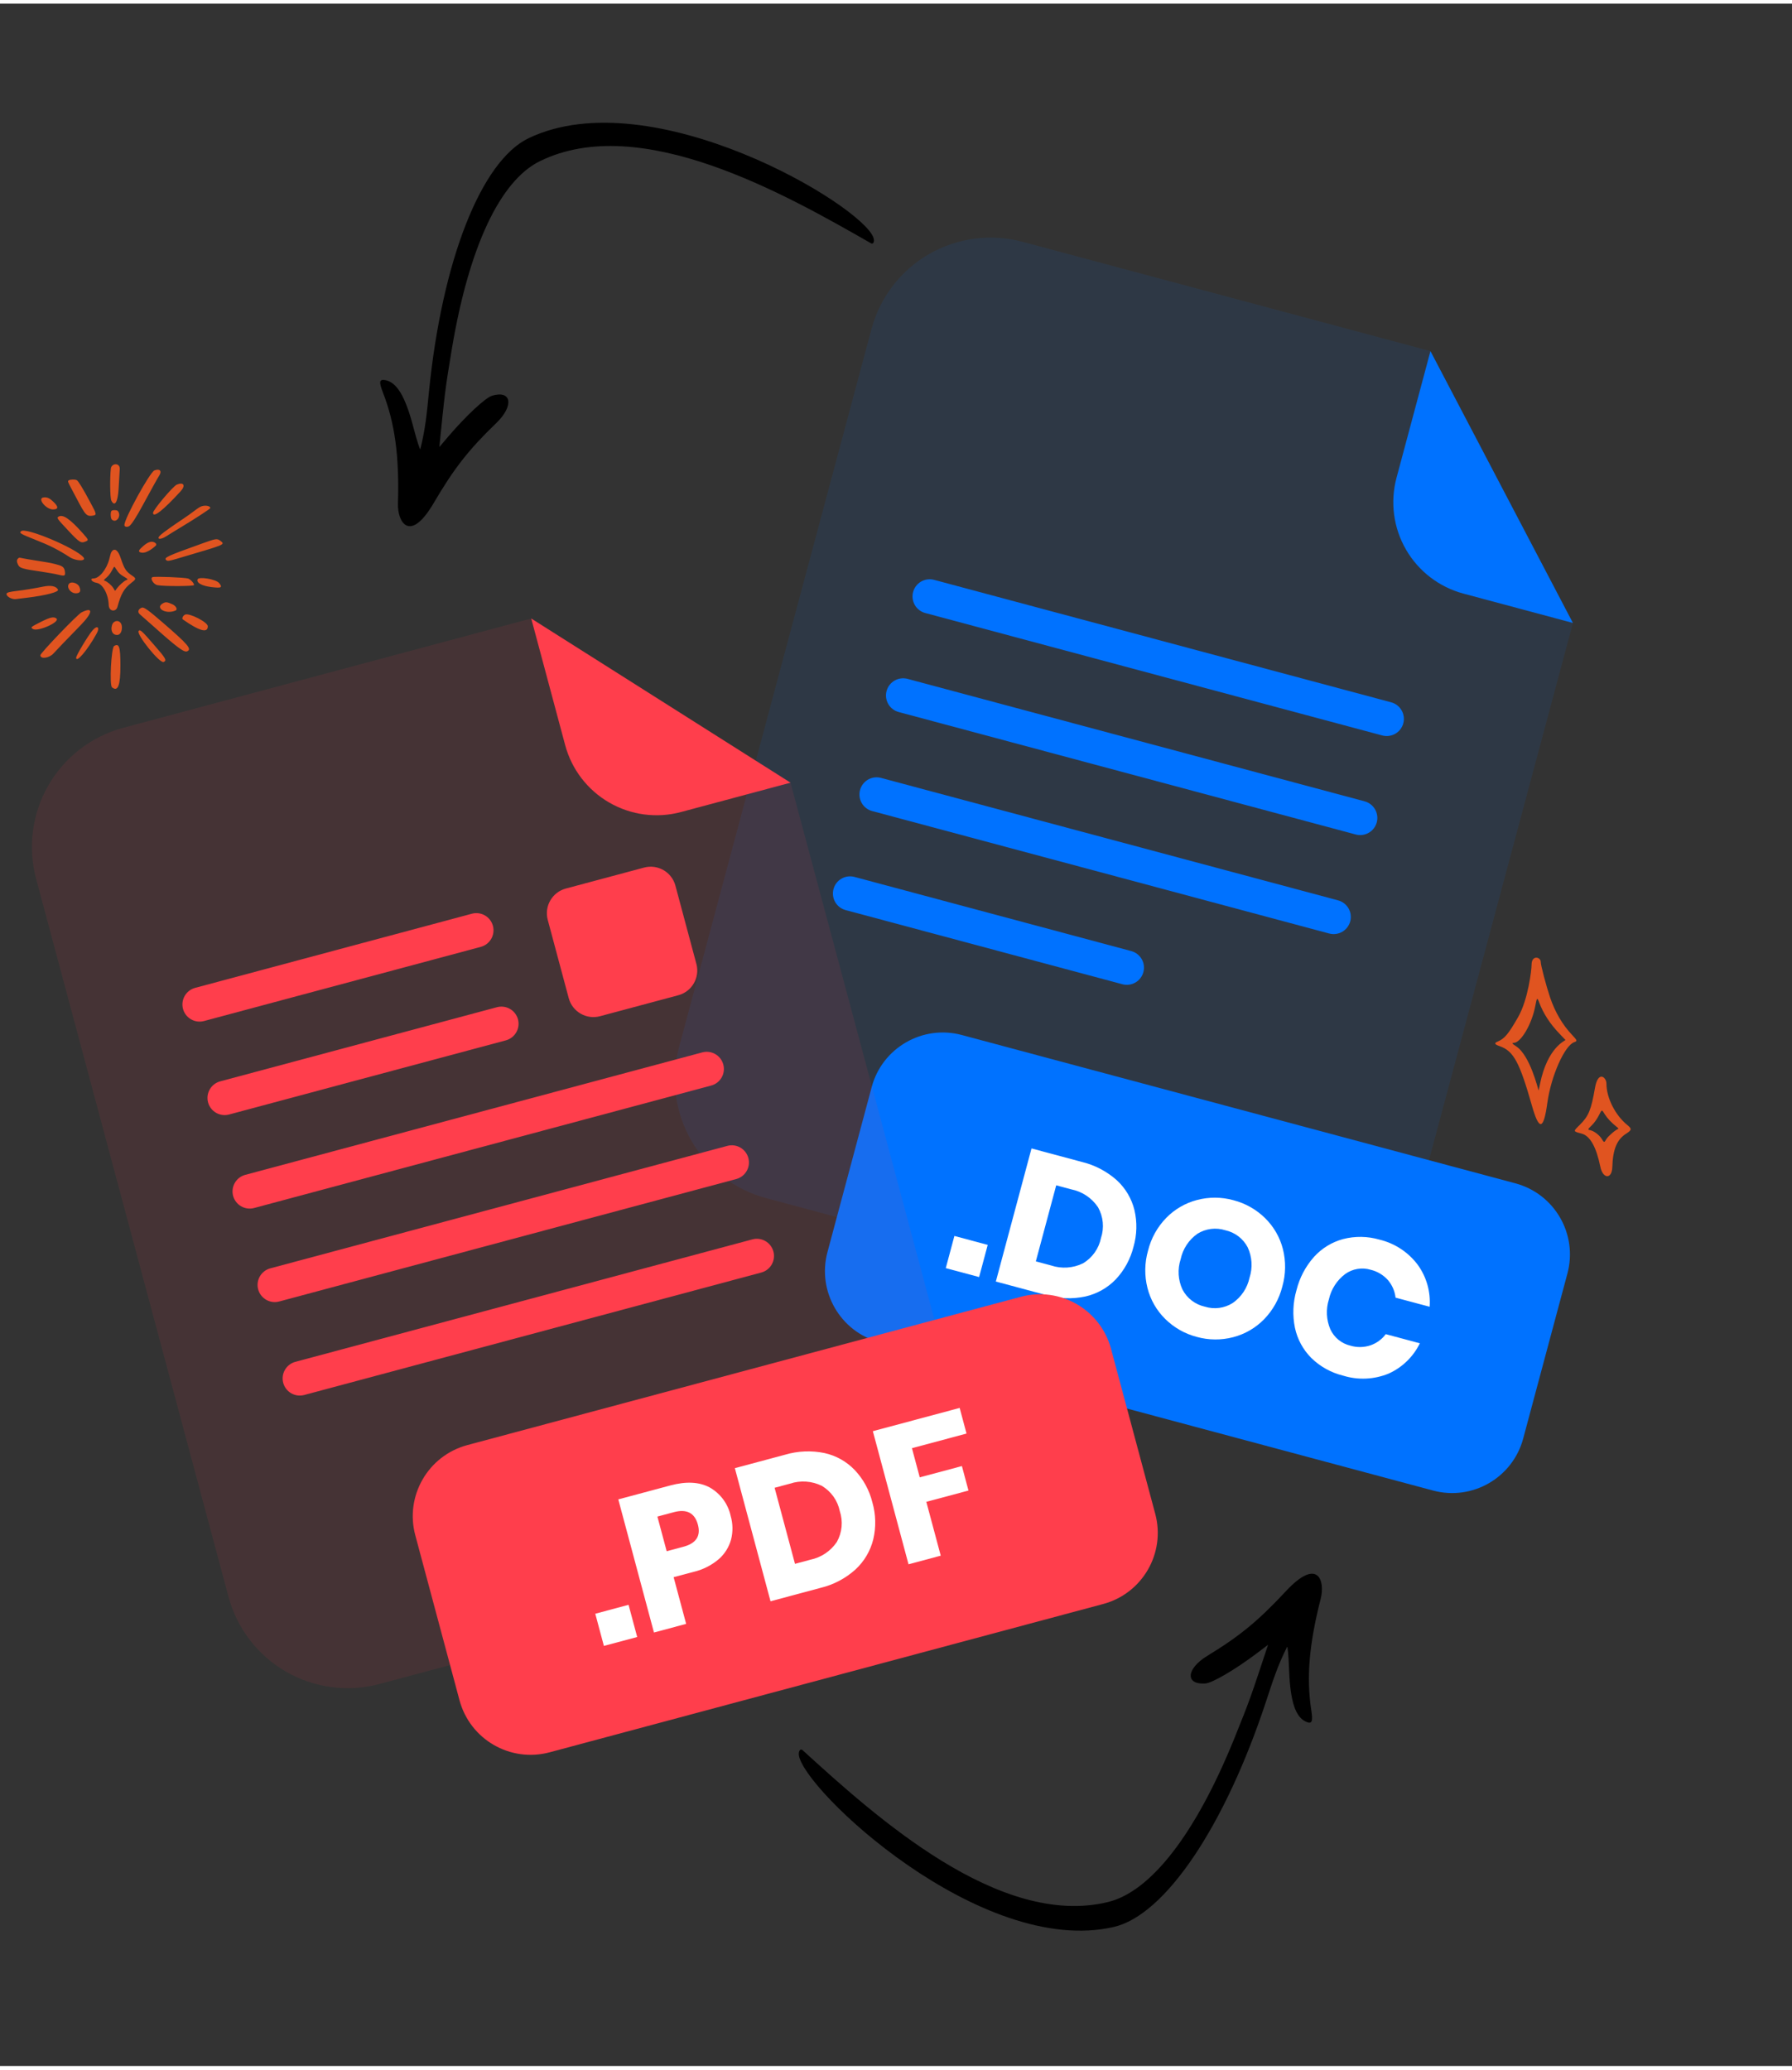 <svg width="200" height="231" viewBox="0 0 391 450" fill="none" xmlns="http://www.w3.org/2000/svg">
    <rect x="0" y="0" width="391" height="450" fill="#333333" stroke="none"/>
    <g opacity="0.3">
    <path opacity="0.3" d="M319.283 128.721C314.004 127.301 309.503 123.844 306.77 119.109C304.036 114.375 303.293 108.749 304.703 103.467L312.113 75.812L223.122 51.967C219.708 51.051 216.147 50.817 212.642 51.277C209.138 51.737 205.758 52.884 202.697 54.651C199.635 56.417 196.952 58.77 194.8 61.574C192.648 64.378 191.069 67.579 190.154 70.993L148.169 227.685C147.254 231.1 147.021 234.661 147.482 238.165C147.944 241.67 149.092 245.049 150.86 248.11C152.627 251.171 154.981 253.853 157.786 256.004C160.591 258.155 163.792 259.733 167.207 260.646L274.038 289.271C277.451 290.186 281.012 290.419 284.515 289.958C288.019 289.497 291.398 288.35 294.458 286.583C297.518 284.816 300.201 282.464 302.352 279.66C304.503 276.856 306.081 273.657 306.996 270.243L343.2 135.129L319.283 128.721Z" fill="#0072FF"/>
    </g>
    <path d="M343.199 135.13L319.283 128.721C314.004 127.301 309.503 123.844 306.77 119.11C304.036 114.375 303.293 108.749 304.703 103.467L312.113 75.812L343.199 135.13Z" fill="#0072FF"/>
    <path d="M301.598 159.679L201.876 132.959C200.918 132.702 200.101 132.075 199.605 131.216C199.109 130.357 198.975 129.336 199.231 128.378C199.357 127.903 199.576 127.457 199.875 127.066C200.174 126.675 200.546 126.346 200.972 126.1C201.398 125.853 201.868 125.693 202.356 125.629C202.844 125.564 203.339 125.597 203.814 125.724L303.537 152.444C304.497 152.702 305.316 153.33 305.814 154.192C306.311 155.053 306.446 156.076 306.188 157.037C305.929 157.995 305.3 158.812 304.439 159.307C303.579 159.802 302.557 159.936 301.598 159.679V159.679Z" fill="#0072FF"/>
    <path d="M295.808 181.287L196.086 154.566C195.128 154.309 194.311 153.682 193.815 152.823C193.319 151.964 193.185 150.944 193.442 149.986C193.568 149.51 193.786 149.064 194.085 148.673C194.384 148.282 194.757 147.954 195.182 147.707C195.608 147.461 196.078 147.301 196.566 147.236C197.054 147.172 197.549 147.204 198.025 147.331L297.747 174.052C298.708 174.309 299.527 174.937 300.024 175.799C300.521 176.66 300.656 177.684 300.399 178.645C300.139 179.603 299.51 180.419 298.65 180.914C297.789 181.41 296.767 181.544 295.808 181.287V181.287Z" fill="#0072FF"/>
    <path d="M290.019 202.894L190.296 176.173C189.821 176.046 189.376 175.826 188.986 175.527C188.596 175.227 188.268 174.853 188.023 174.427C187.777 174 187.619 173.53 187.555 173.042C187.492 172.554 187.526 172.058 187.654 171.583C187.911 170.625 188.538 169.808 189.397 169.312C190.256 168.816 191.277 168.682 192.235 168.939L291.957 195.659C292.916 195.916 293.734 196.543 294.232 197.402C294.729 198.261 294.866 199.283 294.611 200.242C294.354 201.203 293.725 202.022 292.864 202.519C292.003 203.017 290.979 203.151 290.019 202.894Z" fill="#0072FF"/>
    <path d="M244.896 213.963L184.507 197.782C184.031 197.655 183.586 197.435 183.196 197.135C182.806 196.835 182.479 196.461 182.233 196.035C181.988 195.608 181.829 195.138 181.766 194.65C181.702 194.162 181.736 193.667 181.865 193.192C182.121 192.234 182.748 191.416 183.607 190.921C184.466 190.425 185.487 190.29 186.445 190.547L246.835 206.728C247.793 206.985 248.61 207.612 249.106 208.471C249.602 209.33 249.736 210.351 249.479 211.309C249.353 211.785 249.135 212.231 248.836 212.622C248.537 213.012 248.164 213.34 247.739 213.587C247.313 213.834 246.843 213.994 246.355 214.058C245.867 214.123 245.371 214.091 244.896 213.963Z" fill="#0072FF"/>
    <path d="M330.644 257.406L209.865 225.043C201.297 222.748 192.491 227.832 190.195 236.399L180.547 272.409C178.251 280.977 183.335 289.783 191.903 292.079L312.682 324.441C321.25 326.737 330.056 321.653 332.351 313.085L342 277.075C344.296 268.508 339.212 259.702 330.644 257.406Z" fill="#0072FF"/>
    <path d="M215.515 270.837L213.634 277.859L206.36 275.91L208.242 268.888L215.515 270.837Z" fill="white"/>
    <path d="M243.464 278.346C241.666 280.218 239.359 281.522 236.827 282.096C233.989 282.703 231.043 282.594 228.258 281.777L217.285 278.837L225.067 249.791L236.04 252.732C238.864 253.414 241.478 254.779 243.651 256.707C245.553 258.446 246.899 260.708 247.52 263.21C248.147 265.863 248.079 268.633 247.321 271.252C246.663 273.908 245.335 276.35 243.464 278.346V278.346ZM236.301 274.863C237.302 274.267 238.168 273.47 238.843 272.52C239.518 271.571 239.988 270.491 240.222 269.35C240.59 268.246 240.723 267.078 240.613 265.919C240.502 264.761 240.151 263.639 239.581 262.625C238.234 260.61 236.146 259.21 233.771 258.728L230.458 257.841L226.011 274.435L229.334 275.326C231.627 276.091 234.129 275.925 236.301 274.863V274.863Z" fill="white"/>
    <path d="M276.054 265.017C277.928 266.864 279.263 269.187 279.917 271.735C280.597 274.424 280.556 277.245 279.796 279.913C279.121 282.61 277.745 285.081 275.807 287.074C273.96 288.962 271.634 290.311 269.078 290.976C266.474 291.66 263.736 291.641 261.142 290.92C258.536 290.246 256.155 288.894 254.241 287C252.36 285.149 251.023 282.818 250.374 280.26C249.688 277.565 249.731 274.736 250.5 272.063C251.168 269.37 252.543 266.904 254.484 264.921C256.329 263.041 258.65 261.698 261.198 261.036C263.802 260.353 266.54 260.372 269.134 261.092C271.747 261.766 274.135 263.12 276.054 265.017V265.017ZM261.273 268.407C259.392 269.729 258.082 271.717 257.609 273.968C256.895 276.145 257.039 278.512 258.01 280.587C258.502 281.527 259.194 282.348 260.037 282.993C260.88 283.637 261.854 284.089 262.891 284.317C263.9 284.634 264.966 284.728 266.015 284.59C267.064 284.453 268.07 284.088 268.963 283.522C270.848 282.215 272.163 280.238 272.639 277.995C273.347 275.817 273.204 273.452 272.239 271.376C271.747 270.435 271.055 269.613 270.212 268.969C269.369 268.324 268.395 267.873 267.358 267.645C266.349 267.325 265.282 267.227 264.232 267.358C263.182 267.49 262.172 267.847 261.273 268.407V268.407Z" fill="white"/>
    <path d="M309.346 275.19C311.261 277.839 312.179 281.081 311.935 284.342L304.498 282.349C304.34 280.928 303.757 279.588 302.825 278.505C301.833 277.4 300.53 276.621 299.086 276.271C298.147 275.987 297.156 275.923 296.188 276.084C295.22 276.244 294.303 276.626 293.506 277.198C291.7 278.558 290.44 280.52 289.954 282.727C289.273 284.874 289.387 287.193 290.273 289.263C290.684 290.151 291.291 290.933 292.05 291.551C292.808 292.168 293.698 292.605 294.65 292.827C296.075 293.25 297.594 293.227 299.005 292.762C300.344 292.302 301.514 291.45 302.362 290.318L309.8 292.31C308.373 295.244 305.962 297.584 302.986 298.922C299.821 300.224 296.301 300.38 293.034 299.361C290.416 298.719 288.021 297.383 286.098 295.494C284.308 293.694 283.075 291.415 282.546 288.931C281.991 286.214 282.105 283.402 282.878 280.738C283.541 278.045 284.848 275.553 286.687 273.477C288.387 271.59 290.594 270.233 293.045 269.569C295.654 268.895 298.397 268.936 300.985 269.688C304.328 270.49 307.286 272.436 309.346 275.19Z" fill="white"/>
    <g opacity="0.3">
    <path opacity="0.3" d="M148.576 176.393C143.293 177.803 137.668 177.06 132.933 174.326C128.198 171.593 124.741 167.092 123.321 161.813L115.911 134.158L26.911 158.006C20.017 159.853 14.14 164.363 10.571 170.544C7.003 176.725 6.036 184.07 7.883 190.964L49.868 347.656C51.724 354.54 56.236 360.407 62.413 363.967C68.591 367.528 75.929 368.491 82.816 366.646L189.657 338.018C196.544 336.172 202.417 331.669 205.987 325.497C209.557 319.325 210.531 311.988 208.696 305.099L172.492 169.985L148.576 176.393Z" fill="#FF3E4C"/>
    </g>
    <path d="M172.492 169.985L148.576 176.393C143.293 177.803 137.668 177.06 132.933 174.326C128.198 171.592 124.741 167.092 123.321 161.813L115.911 134.158L172.492 169.985Z" fill="#FF3E4C"/>
    <path d="M166.108 276.869L66.386 303.589C65.425 303.847 64.402 303.712 63.54 303.215C62.679 302.717 62.051 301.898 61.793 300.938C61.539 299.978 61.675 298.957 62.173 298.097C62.67 297.238 63.488 296.612 64.447 296.355L164.17 269.634C165.128 269.377 166.149 269.512 167.008 270.008C167.867 270.504 168.493 271.321 168.75 272.279C168.879 272.754 168.912 273.249 168.849 273.737C168.786 274.225 168.627 274.695 168.382 275.122C168.136 275.548 167.809 275.922 167.419 276.222C167.029 276.522 166.583 276.742 166.108 276.869Z" fill="#FF3E4C"/>
    <path d="M155.176 236.068L55.453 262.789C54.494 263.046 53.472 262.912 52.612 262.416C51.752 261.921 51.123 261.105 50.863 260.147C50.606 259.186 50.74 258.162 51.238 257.301C51.735 256.44 52.554 255.811 53.515 255.554L153.237 228.833C153.712 228.706 154.208 228.674 154.696 228.738C155.183 228.803 155.654 228.963 156.079 229.209C156.505 229.456 156.878 229.784 157.177 230.175C157.475 230.566 157.694 231.012 157.82 231.488C158.077 232.446 157.942 233.467 157.446 234.326C156.951 235.185 156.134 235.811 155.176 236.068Z" fill="#FF3E4C"/>
    <path d="M160.642 256.469L60.92 283.189C59.959 283.446 58.935 283.312 58.074 282.814C57.213 282.317 56.584 281.498 56.327 280.537C56.072 279.578 56.209 278.556 56.706 277.697C57.204 276.838 58.022 276.211 58.981 275.954L158.703 249.234C159.661 248.977 160.682 249.111 161.541 249.607C162.4 250.103 163.027 250.92 163.284 251.878C163.412 252.353 163.446 252.849 163.383 253.337C163.32 253.825 163.161 254.295 162.915 254.722C162.67 255.148 162.343 255.522 161.953 255.822C161.563 256.121 161.117 256.341 160.642 256.469Z" fill="#FF3E4C"/>
    <path d="M110.377 226.207L49.987 242.388C49.028 242.645 48.007 242.511 47.146 242.016C46.286 241.521 45.657 240.705 45.397 239.746C45.14 238.786 45.274 237.762 45.772 236.901C46.269 236.039 47.088 235.411 48.049 235.153L108.438 218.972C109.398 218.718 110.42 218.854 111.279 219.352C112.138 219.849 112.765 220.667 113.022 221.626C113.276 222.584 113.14 223.604 112.644 224.462C112.149 225.32 111.334 225.948 110.377 226.207V226.207Z" fill="#FF3E4C"/>
    <path d="M104.911 205.807L44.521 221.989C43.562 222.246 42.54 222.112 41.68 221.617C40.819 221.121 40.19 220.305 39.931 219.347C39.673 218.386 39.808 217.362 40.305 216.501C40.803 215.64 41.622 215.011 42.582 214.754L102.972 198.573C103.932 198.318 104.953 198.455 105.812 198.952C106.672 199.45 107.298 200.268 107.555 201.227C107.809 202.185 107.674 203.204 107.178 204.063C106.682 204.921 105.867 205.548 104.911 205.807Z" fill="#FF3E4C"/>
    <path d="M222.747 282.16L101.968 314.523C93.401 316.819 88.316 325.625 90.612 334.192L100.261 370.202C102.556 378.77 111.363 383.854 119.93 381.558L240.71 349.196C249.277 346.9 254.361 338.094 252.066 329.526L242.417 293.516C240.121 284.949 231.315 279.865 222.747 282.16Z" fill="#FF3E4C"/>
    <path d="M137.147 349.375L139.029 356.397L131.765 358.344L129.884 351.321L137.147 349.375Z" fill="white"/>
    <path d="M146.981 343.344L149.712 353.535L142.69 355.416L134.907 326.371L146.286 323.322C149.734 322.398 152.601 322.551 154.866 323.777C156.02 324.43 157.024 325.32 157.81 326.389C158.596 327.458 159.146 328.681 159.426 329.978C159.914 331.657 159.944 333.436 159.513 335.131C159.055 336.798 158.116 338.292 156.812 339.426C155.232 340.766 153.357 341.712 151.34 342.187L146.981 343.344ZM152.278 331.893C151.588 329.317 149.833 328.407 147.012 329.163L143.438 330.121L145.465 337.684L149.039 336.726C151.866 335.996 152.946 334.385 152.278 331.893Z" fill="white"/>
    <path d="M190.539 335.09C189.918 337.61 188.572 339.893 186.667 341.656C184.513 343.603 181.907 344.981 179.086 345.665L168.122 348.602L160.34 319.557L171.303 316.62C174.09 315.797 177.036 315.673 179.882 316.257C182.4 316.807 184.698 318.094 186.483 319.954C188.361 321.933 189.691 324.367 190.343 327.016C191.103 329.645 191.171 332.427 190.539 335.09V335.09ZM182.595 335.656C183.164 334.639 183.515 333.515 183.625 332.356C183.735 331.196 183.601 330.026 183.233 328.921C183 327.781 182.531 326.702 181.857 325.755C181.182 324.807 180.316 324.011 179.316 323.417C177.146 322.347 174.64 322.177 172.346 322.945L169.013 323.838L173.46 340.433L176.792 339.54C179.161 339.057 181.245 337.662 182.595 335.656V335.656Z" fill="white"/>
    <path d="M209.39 306.414L210.888 312.007L198.978 315.198L200.684 321.563L209.88 319.099L211.311 324.441L202.115 326.905L205.262 338.65L198.23 340.534L190.448 311.489L209.39 306.414Z" fill="white"/>
    <path d="M140.537 188.506L123.459 193.082C120.483 193.88 118.716 196.939 119.514 199.916L124.09 216.994C124.887 219.971 127.947 221.737 130.924 220.939L148.001 216.364C150.978 215.566 152.745 212.506 151.947 209.529L147.371 192.452C146.573 189.475 143.514 187.709 140.537 188.506Z" fill="#FF3E4C"/>
    <g clip-path="url(#clip0_345_728)">
    <path fill-rule="evenodd" clip-rule="evenodd" d="M174.304 382.116C175.08 389.574 214.04 426.361 243.018 419.67C254.23 417.09 267.291 397.671 276.289 370.321C277.772 365.811 278.757 362.701 280.825 358.565C280.947 358.297 281.158 360.485 281.266 363.467C281.522 370.526 282.656 373.954 285.084 374.942C286.265 375.404 286.486 374.847 286.111 372.38C285.021 365.306 285.614 358.062 288.171 348.025C289.169 344.081 287.533 338.915 280.539 346.435C274.623 352.797 270.552 356.171 263.421 360.513C258.803 363.336 258.557 366.836 262.98 366.544C264.514 366.445 269.458 363.543 274.245 359.945L276.681 358.101C273 369.211 272.806 369.92 269.28 378.632C260.875 399.331 251.145 411.933 241.767 414.227C218.047 420.003 191.038 395.604 175.101 381.077C174.669 380.676 174.208 381.263 174.304 382.116Z" fill="black"/>
    </g>
    <g clip-path="url(#clip1_345_728)">
    <path fill-rule="evenodd" clip-rule="evenodd" d="M190.586 51.093C188.212 43.981 142.197 16.523 115.362 29.343C104.976 34.293 96.44 56.084 93.59 84.735C93.121 89.459 92.834 92.708 91.713 97.195C91.652 97.482 90.972 95.393 90.219 92.505C88.438 85.669 86.587 82.57 84.002 82.132C82.75 81.937 82.654 82.529 83.556 84.856C86.155 91.524 87.147 98.725 86.829 109.077C86.71 113.144 89.428 117.832 94.624 108.973C99.019 101.48 102.261 97.302 108.28 91.517C112.175 87.759 111.657 84.289 107.401 85.534C105.926 85.964 101.73 89.869 97.837 94.42L95.859 96.749C97.042 85.105 97.077 84.37 98.629 75.101C102.343 53.072 109.106 38.658 117.764 34.384C139.666 23.599 171.325 41.557 190.034 52.279C190.543 52.578 190.866 51.904 190.586 51.093Z" fill="black"/>
    </g>
    <path d="M343.028 225.032C340.944 222.849 339.294 220.032 338.211 216.832C337.378 214.366 336.178 209.816 336.178 209.099C336.178 207.982 334.178 207.532 334.178 209.699C334.178 210.816 333.444 217.299 331.211 221.182C329.094 224.882 328.278 225.832 326.794 226.466C325.944 226.816 326.078 227.082 327.278 227.499C330.244 228.532 331.578 231.016 334.261 240.482C335.828 245.982 336.794 245.816 337.611 239.899C338.411 234.016 341.378 227.332 343.494 226.599C344.194 226.366 344.144 226.216 343.028 225.032ZM336.028 235.666L335.711 237.166C335.578 236.816 333.844 229.466 330.794 227.499C329.961 226.966 329.811 226.749 330.294 226.749C331.844 226.749 334.261 222.632 334.994 218.666C335.344 216.849 335.394 216.782 335.828 217.916C336.728 220.332 338.211 222.616 340.244 224.732L341.578 226.132C341.394 226.349 337.644 227.816 336.028 235.666Z" fill="#E05420"/>
    <path d="M355.045 244.665C352.428 242.532 350.511 238.749 350.511 235.632C350.511 234.266 348.695 232.699 348.011 236.582C347.178 241.399 346.628 242.715 344.745 244.599C343.195 246.132 343.178 246.032 345.128 246.565C346.945 247.065 348.295 249.466 349.178 253.782C349.728 256.466 351.711 256.582 351.795 253.849C351.911 249.999 352.795 247.849 354.795 246.582C356.061 245.765 356.095 245.515 355.045 244.665ZM353.045 245.549C352.461 245.749 350.878 247.132 350.511 247.732C350.011 248.582 350.028 248.582 349.445 247.649C348.945 246.849 347.761 245.965 346.978 245.815C346.378 245.682 346.395 245.649 347.361 244.699C347.828 244.249 348.478 243.332 348.811 242.665C349.561 241.215 349.461 241.232 350.178 242.382C350.728 243.249 351.628 244.199 352.761 245.099C353.078 245.315 353.178 245.499 353.045 245.549Z" fill="#E05420"/>
    <path fill-rule="evenodd" clip-rule="evenodd" d="M24.185 101.448C23.971 103.224 23.986 107.842 24.298 108.439C25.023 109.888 25.719 108.752 25.875 105.881C26.003 103.381 26.117 102.173 26.131 101.534C26.188 100.113 24.327 100.227 24.185 101.448ZM33.69 101.846C32.696 102.244 27.14 112.346 27.14 113.767C27.14 114.165 27.751 114.293 28.22 113.98C28.689 113.668 29.811 111.934 31.189 109.362C32.724 106.521 34.358 103.565 34.756 102.94C35.381 101.946 34.841 101.392 33.69 101.846ZM14.992 104.02C14.736 104.205 14.779 104.29 15.546 105.754C18.473 111.266 18.629 111.92 20.078 111.735C21.172 111.593 21.172 111.522 19.695 108.794C18.004 105.64 17.081 104.148 16.754 103.978C16.384 103.764 15.304 103.793 14.992 104.02ZM38.578 104.944C37.754 105.285 33.392 110.457 33.392 111.096C33.392 112.289 35.551 110.599 39.402 106.407C40.553 105.143 40.098 104.319 38.578 104.944ZM9.422 107.757C8.129 108.013 10.047 110.357 11.553 110.357C12.761 110.357 12.804 109.789 11.681 108.723C11.014 108.07 10.346 107.572 9.422 107.757ZM43.679 109.803C42.883 110.229 41.874 111.139 40.098 112.318C37.995 113.71 35.764 115.287 35.097 115.87C33.946 116.865 34.898 117.12 36.333 116.183C36.816 115.87 38.279 114.961 39.587 114.179C42.698 112.304 45.881 110.215 45.881 110.073C45.895 109.519 44.531 109.348 43.679 109.803ZM24.327 110.67C24.071 110.925 24.114 112.275 24.384 112.545C25.35 113.511 26.6 111.764 25.705 110.698C25.506 110.457 24.554 110.442 24.327 110.67ZM12.704 111.977C12.363 112.218 12.505 112.417 14.764 114.833C17.422 117.674 17.663 117.816 18.814 117.291C19.34 117.049 19.283 116.936 18.146 115.643C15.233 112.36 13.642 111.295 12.704 111.977ZM4.634 115.088C4.108 115.486 4.435 115.685 7.675 116.964C10.928 118.243 12.704 119.152 15.191 120.758C16.597 121.667 18.942 121.71 18.203 120.8C16.526 118.811 5.728 114.25 4.634 115.088ZM44.19 117.76C36.333 120.573 35.722 120.871 36.262 121.411C36.517 121.667 36.901 121.624 38.521 121.141C49.12 117.987 49.319 118.101 48.026 117.163C47.358 116.68 47.06 116.722 44.19 117.76ZM31.26 118.342C30.181 119.28 30.081 119.578 30.749 119.763C32.099 120.118 33.988 118.257 33.974 118.271C34.045 118.2 34.102 118.101 34.088 118.001C34.088 117.902 34.031 117.802 33.96 117.731C33.264 117.149 32.397 117.348 31.26 118.342ZM24.142 120.047L23.844 121.184C23.261 123.457 21.656 125.418 20.391 125.418C19.468 125.418 20.022 126.199 21.059 126.37C22.437 126.583 23.659 128.913 23.716 131.187C23.758 132.721 25.321 132.749 25.62 131.641C26.401 128.771 27.041 127.62 28.703 126.342C29.726 125.56 29.74 125.418 28.873 124.835C27.481 123.898 27.154 123.4 26.33 120.957C25.407 118.2 24.369 119.209 24.142 120.047ZM3.909 121.099C3.625 121.383 3.625 121.766 3.924 122.392C4.293 123.159 4.804 123.329 8.953 123.926C10.317 124.125 12.008 124.423 12.704 124.594C14.139 124.949 14.267 124.878 14.168 123.969C14.068 123.116 13.756 122.789 12.846 122.505C11.497 122.107 11.156 122.036 8.271 121.582C6.751 121.34 5.259 121.084 4.932 121.013C4.151 120.843 4.179 120.843 3.909 121.099ZM25.648 123.827C25.932 124.253 26.373 124.637 26.955 124.978C27.907 125.532 27.992 125.631 27.566 125.773C27.14 125.915 26.046 126.867 25.549 127.535L25.108 128.132L24.71 127.492C24.312 126.867 23.389 126.086 22.835 125.915C22.579 125.83 22.622 125.759 23.261 125.205C24.512 124.111 24.796 122.491 25.066 122.96C25.151 123.074 25.407 123.471 25.648 123.827ZM33.278 125.134C32.667 125.375 33.491 126.725 34.358 126.881C35.836 127.166 42.343 127.137 42.343 126.853C42.343 126.441 41.562 125.603 41.022 125.432C40.226 125.191 33.789 124.935 33.278 125.134ZM43.11 125.617C42.826 126.37 44.048 127.052 46.179 127.308C48.339 127.563 48.623 127.407 47.785 126.398C47.074 125.574 43.366 124.949 43.11 125.617ZM15.12 126.512C14.367 127.265 15.404 128.729 16.64 128.657C17.492 128.615 17.706 128.174 17.322 127.251C17.009 126.469 15.631 126.015 15.12 126.512ZM9.38 127.208C7.632 127.563 5.188 127.975 3.838 128.118C2.005 128.331 1.423 128.487 1.423 128.814C1.423 129.382 2.631 130.036 3.469 129.922C3.781 129.879 4.875 129.737 5.898 129.624C10.062 129.112 12.932 128.359 12.648 127.848C12.235 127.08 11.085 126.853 9.38 127.208ZM35.679 130.775C33.647 131.755 36.049 133.332 38.237 132.451C38.919 132.181 38.308 131.357 37.626 131.059C36.503 130.561 36.219 130.519 35.679 130.775ZM30.976 131.783C30.152 132.053 29.925 132.778 30.536 133.261C30.763 133.446 31.999 134.54 33.292 135.691C38.62 140.465 40.169 141.616 40.837 141.317C41.903 140.834 41.107 139.882 35.452 134.994C32.383 132.337 31.402 131.641 30.976 131.783ZM17.791 132.821C16.91 133.261 8.811 141.701 8.811 142.17C8.811 143.079 10.729 142.823 11.667 141.786C12.377 141.005 14.551 138.731 17.592 135.62C20.292 132.849 20.391 131.513 17.791 132.821ZM40.396 133.304C39.942 133.503 39.615 134.156 39.885 134.355C43.536 136.913 45.341 137.41 45.341 135.847C45.327 134.966 41.32 132.906 40.396 133.304ZM8.811 134.952C6.68 136.032 6.623 136.088 7.177 136.444C8.229 137.126 13.273 134.867 12.292 134.142C11.695 133.701 10.914 133.886 8.811 134.952ZM24.824 134.98C24.171 135.477 23.929 137.722 25.535 137.751C26.16 137.765 26.628 137.111 26.6 136.017C26.572 134.881 25.648 134.341 24.824 134.98ZM20.121 136.827C19.098 138.078 16.612 142.241 16.612 142.71C16.612 143.96 19.041 141.132 21.059 137.495C21.897 136.017 21.187 135.52 20.121 136.827ZM30.252 136.87C29.669 137.58 34.869 144.031 35.708 143.647C36.447 143.306 36.205 142.88 33.619 139.925C30.934 136.813 30.564 136.486 30.252 136.87ZM24.895 140.166C24.27 140.564 23.844 148.705 24.44 149.174C25.733 150.226 26.288 148.762 26.273 144.329C26.273 140.337 25.989 139.484 24.895 140.166Z" fill="#E05420"/>
    <defs>
    <clipPath id="clip0_345_728">
    <rect width="110.58" height="110.58" fill="white" transform="translate(159.989 373.961) rotate(-47.075)"/>
    </clipPath>
    <clipPath id="clip1_345_728">
    <rect width="110.58" height="110.58" fill="white" transform="translate(206.33 55.947) rotate(120.394)"/>
    </clipPath>
    </defs>
    </svg>
    